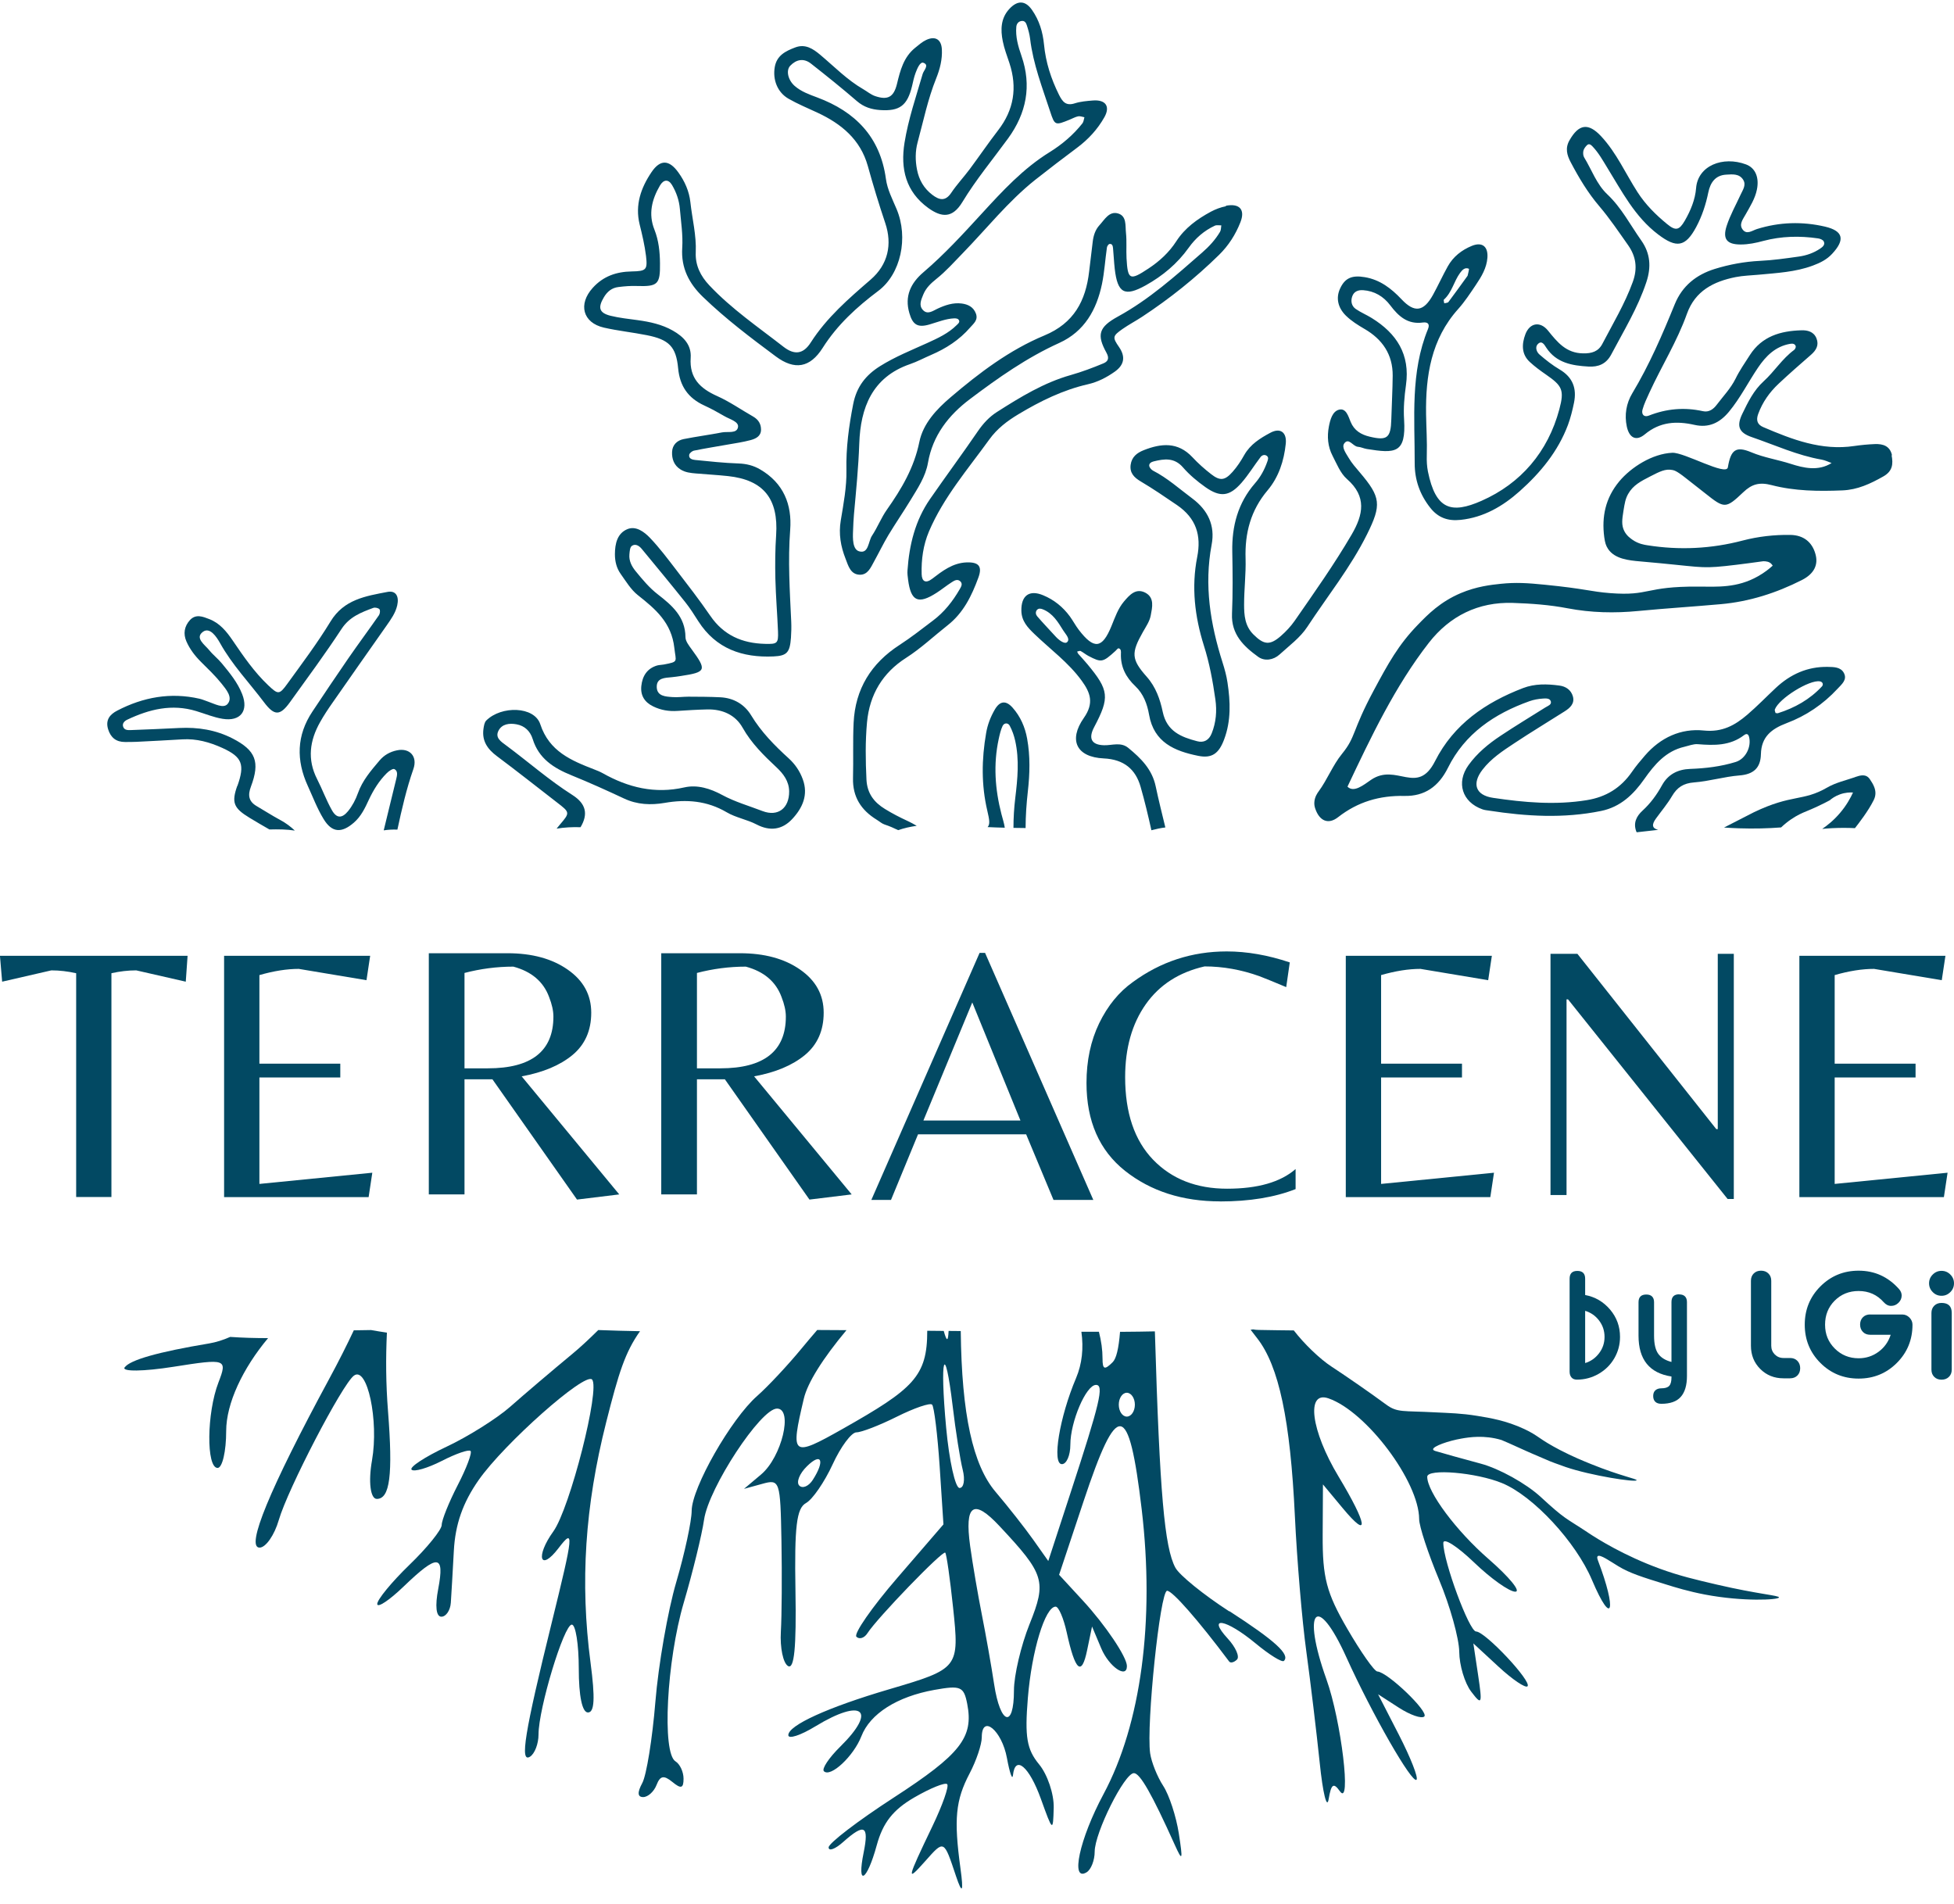 <?xml version="1.0" encoding="UTF-8"?>
<svg id="Calque_2" data-name="Calque 2" xmlns="http://www.w3.org/2000/svg" xmlns:xlink="http://www.w3.org/1999/xlink" viewBox="0 0 355.84 346.7">
  <defs>
    <style>
      .cls-1 {
        fill: none;
      }

      .cls-2 {
        fill: #024963;
      }

      .cls-3 {
        clip-path: url(#clippath-1);
      }

      .cls-4 {
        clip-path: url(#clippath-2);
      }

      .cls-5 {
        clip-path: url(#clippath);
      }
    </style>
    <clipPath id="clippath">
      <rect class="cls-1" x="22.64" y="194.33" width="312.49" height="152.37"/>
    </clipPath>
    <clipPath id="clippath-1">
      <rect class="cls-1" x="18.85" width="326.67" height="297.33"/>
    </clipPath>
    <clipPath id="clippath-2">
      <rect class="cls-1" x="56.46" y="-32.67" width="262" height="306" transform="translate(8.16 252.52) rotate(-69.1)"/>
    </clipPath>
  </defs>
  <g id="Calque_1-2" data-name="Calque 1">
    <g>
      <path class="cls-2" d="M20.29,217.98h-6.42v-40.75c-1.52-.34-3.02-.52-4.52-.52l-8.96,2.06-.4-4.71h34.17l-.33,4.71-9.02-2.06c-1.5,0-3.01.18-4.52.52v40.75Z"/>
      <path class="cls-2" d="M40.81,217.98v-43.92h26.6l-.67,4.44-12.33-2.06c-2.17,0-4.56.38-7.17,1.13v16.13h14.73v2.52h-14.73v19.38l20.56-2.04-.67,4.44h-26.33Z"/>
      <path class="cls-2" d="M84.59,196.55v20.96h-6.5v-43.92h14.33c4.46,0,8.11.99,10.96,2.98,2.86,1.99,4.29,4.6,4.29,7.85s-1.14,5.82-3.42,7.71c-2.28,1.88-5.36,3.17-9.25,3.88l17.77,21.5-7.69.94-15.4-21.9h-5.1ZM84.59,194.55h4.25c7.96,0,11.94-3.14,11.94-9.42,0-1.07-.27-2.26-.79-3.58-1.03-2.79-3.2-4.63-6.5-5.52-3.02,0-5.98.39-8.9,1.15v17.38Z"/>
      <path class="cls-2" d="M126.92,196.55v20.96h-6.5v-43.92h14.33c4.46,0,8.11.99,10.96,2.98,2.86,1.99,4.29,4.6,4.29,7.85s-1.14,5.82-3.42,7.71c-2.28,1.88-5.36,3.17-9.25,3.88l17.77,21.5-7.69.94-15.4-21.9h-5.1ZM126.92,194.55h4.25c7.96,0,11.94-3.14,11.94-9.42,0-1.07-.27-2.26-.79-3.58-1.03-2.79-3.2-4.63-6.5-5.52-3.02,0-5.98.39-8.9,1.15v17.38Z"/>
      <path class="cls-2" d="M158.68,218.51l19.71-44.98h1l19.71,44.98h-7.25l-4.98-11.94h-19.69l-4.92,11.94h-3.58ZM168.16,204.05h17.67l-8.77-21.5-8.9,21.5Z"/>
      <path class="cls-2" d="M222.21,218.78c-6.86,0-12.64-1.85-17.33-5.56-4.68-3.72-7.02-9.05-7.02-16,0-4.07.77-7.69,2.31-10.88,1.55-3.19,3.59-5.69,6.13-7.5,5.08-3.72,10.78-5.58,17.1-5.58,3.68,0,7.51.67,11.48,2l-.65,4.5c-2.08-.88-3.7-1.53-4.85-1.98-3.32-1.19-6.66-1.79-10.02-1.79-4.64,1.06-8.21,3.35-10.71,6.9s-3.75,7.97-3.75,13.27c0,6.5,1.7,11.52,5.1,15.04,3.4,3.52,7.89,5.27,13.46,5.27s9.74-1.19,12.48-3.58v3.65c-3.81,1.5-8.39,2.25-13.73,2.25Z"/>
      <path class="cls-2" d="M245.08,217.98v-43.92h26.6l-.67,4.44-12.33-2.06c-2.17,0-4.56.38-7.17,1.13v16.13h14.73v2.52h-14.73v19.38l20.56-2.04-.67,4.44h-26.33Z"/>
      <path class="cls-2" d="M315.74,218.34h-1.13l-29.06-36.35h-.27v35.63h-2.92v-43.92h4.9l25.29,31.92h.27v-31.92h2.92v44.65Z"/>
      <path class="cls-2" d="M327.68,217.98v-43.92h26.6l-.67,4.44-12.33-2.06c-2.17,0-4.56.38-7.17,1.13v16.13h14.73v2.52h-14.73v19.38l20.56-2.04-.67,4.44h-26.33Z"/>
    </g>
    <g class="cls-5">
      <g>
        <path class="cls-2" d="M223.87,293.45c-4.67-3.02-9.09-6.6-9.82-7.96-1.98-3.64-2.86-13.66-3.72-42.51l-.02-.53c-1.9.04-3.8.07-5.7.08-.21,0-.42,0-.64,0-.25,3.11-.69,4.89-1.35,5.54-1.47,1.46-1.84,1.33-1.84-.66,0-1.59-.23-3.22-.66-4.89-1.06,0-2.13,0-3.19,0,.42,2.99.13,5.84-.97,8.44-3.01,7.09-4.43,15.67-2.58,15.67.85,0,1.54-1.6,1.54-3.54,0-4.19,2.87-10.89,4.67-10.89,1.5,0,.74,3.21-4.65,19.7l-4.04,12.37-2.75-3.89c-1.51-2.13-4.6-6.06-6.86-8.72-4.12-4.86-6.16-14.07-6.33-29.27-.74,0-1.48-.01-2.21-.02-.1,1.94-.32,2.03-.89,0-1,0-2-.02-3-.03,0,8.3-2.48,10.56-15.39,17.86-9.27,5.24-9.57,5-7.09-5.48.68-2.91,3.45-7.32,7.77-12.49-1.78,0-3.56-.02-5.33-.03-1.06,1.23-2.03,2.38-2.82,3.34-2.55,3.1-6.2,6.99-8.1,8.66-4.76,4.17-11.92,16.73-11.94,20.92-.01,1.9-1.27,7.75-2.81,13-1.54,5.25-3.25,15.05-3.8,21.79-.55,6.73-1.62,13.39-2.39,14.8-.92,1.7-.87,2.55.17,2.55.86,0,1.96-.99,2.43-2.2.66-1.7,1.32-1.83,2.89-.55,1.58,1.3,2.03,1.16,2.03-.6,0-1.24-.66-2.66-1.46-3.15-2.5-1.52-1.62-18.31,1.5-28.91,1.63-5.54,3.3-12.35,3.7-15.13.85-5.8,10.31-20.21,13.28-20.21s.87,8.83-2.9,12l-3.11,2.62,3.31-.91c3.21-.89,3.31-.6,3.51,10.38.11,6.21.06,13.65-.11,16.55-.17,2.89.41,5.7,1.3,6.24,1.14.69,1.54-3.35,1.36-13.75-.2-11.66.2-14.97,1.91-15.92,1.19-.65,3.37-3.82,4.85-7.03,1.47-3.21,3.43-5.85,4.34-5.85s4.24-1.29,7.38-2.86c3.15-1.57,6.03-2.56,6.4-2.19s.99,5.43,1.38,11.24l.69,10.57-8.41,9.75c-4.63,5.36-7.97,10.19-7.44,10.71.54.53,1.44.24,2-.63,1.79-2.8,13.75-15.17,14.18-14.68.23.26.87,4.74,1.42,9.96,1.17,11.06,1.08,11.17-11.65,14.92-11.15,3.28-18.35,6.56-18.35,8.35,0,.77,2.22.05,4.94-1.61,8.58-5.22,11.3-2.98,4.51,3.71-2.07,2.04-3.4,4.05-2.97,4.47,1.21,1.19,5.41-2.74,6.82-6.36,1.58-4.11,6.51-7.23,13.29-8.45,4.8-.86,5.37-.62,5.99,2.55,1.19,6.1-1.21,9.16-13.38,17.06-6.52,4.23-11.86,8.31-11.86,9.07s1.21.31,2.68-1.01c3.85-3.42,4.7-2.98,3.7,1.94-1.29,6.33.57,5.3,2.38-1.31,1.13-4.13,2.97-6.47,6.85-8.72,2.92-1.69,5.61-2.78,5.98-2.41.37.36-.84,3.8-2.68,7.64-4.7,9.8-4.81,10.3-1.35,6.41,3.51-3.95,3.4-4,5.65,2.73q1.69,5.04.8-1.44c-1.23-8.99-.9-12.42,1.67-17.31,1.22-2.32,2.21-5.27,2.21-6.57,0-4.28,3.65-1.27,4.58,3.77.5,2.71.99,4.13,1.1,3.13.4-3.76,2.97-1.57,5.09,4.33,2.16,6,2.21,6.04,2.33,1.6.06-2.49-1.13-6.04-2.66-7.9-2.25-2.73-2.63-4.99-2.05-12.07.7-8.62,3.15-16.65,5.06-16.65.55,0,1.45,2.11,2.02,4.7,1.54,7.04,2.72,8.07,3.71,3.25l.9-4.33,1.67,3.97c1.41,3.35,4.68,5.61,4.68,3.23,0-1.64-3.92-7.47-8.01-11.91l-4.34-4.71,4.44-13.34c6.2-18.64,8.25-18.37,10.6,1.41,2.4,20.31-.11,39.11-6.95,51.87-4.39,8.18-6.09,16.07-3.07,14.23.8-.49,1.46-2.18,1.46-3.75,0-3.43,5.42-14.3,7.14-14.3,1.11,0,3.28,3.8,7.42,13,1.44,3.19,1.53,2.96.76-2.02-.48-3.1-1.75-6.99-2.84-8.66-1.09-1.67-2.15-4.34-2.38-5.93-.72-5.21,1.82-29.6,3.09-29.6.97,0,5.64,5.32,11.3,12.88.25.33.89.17,1.42-.35.53-.52-.23-2.26-1.7-3.85-3.85-4.19-.3-3.56,5.08.89,2.52,2.09,4.84,3.53,5.17,3.2,1.17-1.14-1.59-3.67-9.93-9.06ZM148.02,269.49c-.75,1.17-1.86,1.64-2.46,1.05s.02-2.18,1.39-3.52c2.65-2.61,3.33-1.05,1.07,2.47ZM174.74,270.97c-.78,0-1.88-4.94-2.44-10.99-1.19-12.9-.26-15.97,1.19-3.91.54,4.56,1.37,9.77,1.83,11.59.46,1.82.2,3.31-.58,3.31ZM187.49,295.76c-1.56,3.9-2.84,9.34-2.84,12.08,0,7.02-2.49,6.24-3.61-1.13-.51-3.38-1.52-9.06-2.23-12.64s-1.68-9.22-2.14-12.54c-1.04-7.56.61-8.69,5.33-3.64,8.25,8.81,8.63,10.05,5.49,17.88ZM205.2,257.97c-.8,0-1.46-.97-1.46-2.17s.66-2.17,1.46-2.17,1.47.98,1.47,2.17-.66,2.17-1.47,2.17Z"/>
        <path class="cls-2" d="M289.13,279.06c-4.14-2.74-4.02-2.28-8.57-6.47-2.64-2.43-7.54-5.15-10.9-6.05-3.35-.9-7.09-1.94-8.3-2.31-.1-.03-.35-.12-.38-.28-.08-.57,2.8-1.57,5.18-1.98,1.37-.24,4.11-.68,7.26.26.22.07,1.7.73,4.66,2.07,0,0,1.18.53,4.2,1.81,0,0,1.28.51,2.86,1.05,4.58,1.56,12.81,2.84,12.9,2.4.05-.26-2.88-.75-8.29-2.94-1.46-.59-3.35-1.36-5.7-2.58-3.87-2.02-3.81-2.56-6.48-3.81-3.31-1.54-6.21-2.01-8.55-2.39-2.97-.48-4.92-.5-7.63-.64-5.91-.32-6.91.09-8.96-1.42-2.75-2.03-7.21-5.12-9.9-6.88-2.22-1.45-5.04-4.19-6.92-6.62-2.13,0-4.27-.07-6.39-.09-.36,0-.7-.04-1.03-.1-.14.02-.29.06-.44.07.48.62.88,1.15,1.19,1.54,3.96,5.06,6.04,14.89,6.87,32.41.38,7.97,1.31,19.04,2.08,24.61.76,5.57,1.86,14.7,2.44,20.27.57,5.57,1.31,8.56,1.63,6.65.46-2.78.89-3.07,2.04-1.45,2.15,3.03.26-12.82-2.44-20.36-4.58-12.8-1.75-15.92,3.63-4.02,4.69,10.37,11.98,23.08,12.77,22.29.36-.36-1.07-4-3.17-8.1l-3.83-7.46,3.78,2.44c2.08,1.34,4.16,2.06,4.64,1.6.86-.85-6.7-8.1-8.55-8.19-.55-.02-3.02-3.55-5.5-7.82-3.77-6.5-4.5-9.3-4.46-17.02l.05-9.23,3.61,4.34c4.91,5.9,4.52,3.01-.78-5.79-5.02-8.35-5.96-15.65-1.83-14.22,6.91,2.39,16.5,15.16,16.52,22,0,1.3,1.64,6.27,3.63,11.04,2,4.78,3.64,10.68,3.67,13.12.02,2.44.99,5.69,2.17,7.24,1.96,2.58,2.06,2.33,1.27-2.98l-.87-5.79,4.59,4.24c2.52,2.33,4.89,3.93,5.27,3.57.86-.85-7.71-9.98-9.36-9.98-1.25,0-5.97-12.77-5.97-16.13,0-1.01,2.5.58,5.57,3.52,3.06,2.95,6.45,5.36,7.54,5.36s-1.11-2.68-4.88-5.96c-5.87-5.1-11.16-12.2-11.16-14.97,0-1.54,8.95-.78,13.64,1.16,5.67,2.34,13.43,10.7,16.37,17.65,3.69,8.71,4.59,5.64,1.07-3.6-.14-.38-.16-.62-.04-.74.41-.42,2.29.94,3.77,1.83,2.1,1.27,4.32,1.96,8.77,3.34,1.53.48,4.01,1.24,7,1.81,6.94,1.32,13.44.98,13.48.52.03-.36-3.77-.58-11.3-2.33-3.98-.93-6.77-1.58-10.35-2.88-6.61-2.41-11.33-5.39-13.16-6.6Z"/>
        <path class="cls-2" d="M116.56,242.42c-2.54-.04-5.07-.12-7.61-.21-1.68,1.66-3.24,3.11-4.54,4.19-3.9,3.23-9.07,7.63-11.49,9.77-2.43,2.14-7.64,5.42-11.59,7.28-3.96,1.86-6.82,3.74-6.38,4.19.45.44,2.91-.28,5.49-1.59,2.57-1.32,4.93-2.14,5.25-1.82.32.31-.73,3.12-2.34,6.23-1.6,3.11-2.91,6.37-2.91,7.24s-2.64,4.14-5.87,7.26-5.87,6.34-5.87,7.13,2.18-.64,4.84-3.21c6.19-5.95,7.46-5.85,6.27.44-.61,3.18-.39,5.09.57,5.09.84,0,1.62-1.14,1.72-2.54.1-1.4.34-5.66.55-9.48.26-4.81,1.63-8.74,4.52-12.87,4.64-6.63,19.3-19.64,20.64-18.31,1.56,1.55-4.02,23.47-7.04,27.67-3.31,4.6-2.43,7.46.94,3.05,2.88-3.77,2.78-2.73-1.25,13.63-4.94,20.04-5.82,25.5-3.95,24.35.86-.53,1.56-2.35,1.56-4.05,0-4.74,4.63-20.01,6.06-20.01.7,0,1.27,3.6,1.27,8,0,5.01.62,8,1.67,8,1.2,0,1.33-2.57.47-9.09-1.92-14.6-1.02-28.44,2.86-43.79,2.27-8.98,3.43-12.7,6.16-16.56Z"/>
        <path class="cls-2" d="M70.45,242.68c-.96-.14-1.92-.3-2.88-.47-1.05.02-2.09.04-3.14.05-1.24,2.64-2.72,5.59-4.49,8.86-10.85,20.06-15.24,30.71-12.67,30.71,1.12,0,2.7-2.26,3.5-5.02,1.63-5.63,11.52-24.66,13.67-26.29,2.44-1.85,4.58,8.19,3.3,15.45-.68,3.85-.29,6.99.88,6.99,2.39,0,2.95-4.36,2.04-15.98-.39-4.95-.42-9.7-.2-14.31Z"/>
        <path class="cls-2" d="M22.7,249.02c.94-1.36,6.09-2.82,15.38-4.37,1.24-.21,2.53-.61,3.84-1.19,2.3.16,4.6.22,6.9.22-4.62,5.52-7.63,11.9-7.63,16.92,0,3.7-.7,6.72-1.56,6.72-2.09,0-1.99-10.01.15-15.56,1.66-4.31,1.44-4.38-8.19-2.86-5.45.86-9.45.91-8.9.11Z"/>
      </g>
    </g>
    <g>
      <g>
        <path class="cls-2" d="M325.99,251h-1.21c-1.68,0-3.09-.57-4.22-1.7-1.13-1.13-1.7-2.54-1.7-4.23v-11.83c0-.55.17-.99.51-1.33.34-.34.78-.51,1.33-.51s1,.17,1.34.51c.35.34.52.78.52,1.33v11.83c0,.62.22,1.15.64,1.58.43.43.96.65,1.58.65h1.21c.55,0,.99.17,1.33.52.34.35.51.8.51,1.34s-.17.99-.51,1.33-.78.51-1.33.51h0Z"/>
        <path class="cls-2" d="M340.57,239.38h5.87c.49,0,.92.19,1.29.56.37.38.55.81.55,1.3,0,2.74-.95,5.06-2.85,6.96-1.9,1.9-4.22,2.85-6.96,2.85s-5.06-.95-6.96-2.85c-1.9-1.9-2.85-4.23-2.85-6.97s.95-5.07,2.85-6.97c1.9-1.9,4.22-2.86,6.96-2.86,2.91,0,5.34,1.1,7.32,3.3.35.38.52.79.52,1.21,0,.51-.19.96-.58,1.34s-.83.56-1.34.56-.94-.22-1.34-.66c-1.21-1.37-2.73-2.05-4.58-2.05-1.74,0-3.19.59-4.36,1.76-1.17,1.17-1.75,2.63-1.75,4.37s.59,3.17,1.77,4.35,2.63,1.77,4.34,1.77c1.35,0,2.56-.39,3.63-1.18s1.8-1.82,2.21-3.1h-3.73c-.55,0-.99-.17-1.33-.52-.34-.35-.51-.8-.51-1.34s.17-.99.51-1.33c.34-.34.78-.51,1.33-.51h0Z"/>
        <path class="cls-2" d="M355.17,232.1c.45.45.67.98.67,1.6s-.22,1.16-.67,1.6c-.45.45-.98.67-1.6.67s-1.16-.22-1.6-.67c-.45-.45-.67-.98-.67-1.6s.22-1.16.67-1.6c.45-.45.98-.67,1.6-.67s1.16.22,1.6.67ZM355.43,239.11c0-1.23-.62-1.84-1.86-1.84-.55,0-.99.17-1.33.51-.34.34-.51.78-.51,1.33v10.3c0,.55.17.99.51,1.33.34.34.78.51,1.33.51s1-.17,1.34-.51c.35-.34.52-.78.52-1.33v-10.3h0Z"/>
      </g>
      <path class="cls-2" d="M288.67,235.83c1.82.34,3.33,1.23,4.54,2.65,1.21,1.43,1.81,3.09,1.81,4.97,0,1.42-.35,2.72-1.05,3.92-.7,1.2-1.66,2.14-2.87,2.83s-2.52,1.04-3.94,1.04c-.42,0-.75-.13-.98-.4-.23-.27-.34-.62-.34-1.06v-16.92c0-.95.47-1.42,1.41-1.42s1.42.47,1.42,1.42v2.97h0ZM288.67,248.22c1.03-.31,1.87-.91,2.54-1.79s.99-1.87.99-2.98-.33-2.1-.99-2.97-1.51-1.46-2.54-1.77v9.51h0Z"/>
      <path class="cls-2" d="M305.8,235.72c.46,0,.81.12,1.05.36s.36.59.36,1.05v13.44c0,1.68-.37,2.95-1.12,3.8-.74.85-1.93,1.27-3.54,1.27-.48,0-.85-.12-1.1-.36s-.39-.59-.39-1.05.13-.8.39-1.04c.26-.24.63-.37,1.1-.37.68,0,1.16-.15,1.43-.45.28-.3.41-.82.41-1.56v-.14c-4-.61-6-3.08-6-7.43v-6.09c0-.94.47-1.41,1.42-1.41.46,0,.81.12,1.05.36s.36.59.36,1.05v6.09c0,1.48.25,2.57.75,3.28s1.31,1.21,2.42,1.5v-10.91c0-.94.47-1.41,1.41-1.41h0Z"/>
    </g>
    <g class="cls-3">
      <g class="cls-4">
        <g>
          <path class="cls-2" d="M179.87,150.62c1.04.05,2.08.09,3.11.11-.12-.83-.41-1.68-.61-2.48-1.17-4.53-1.49-9.07-.5-13.66.18-.81.36-1.65.71-2.39.3-.61,1.01-.6,1.3-.04.45.84.78,1.78.99,2.72.78,3.47.44,6.96.02,10.43-.22,1.82-.33,3.63-.33,5.45.74.01,1.48.02,2.21.03,0-2.23.16-4.45.41-6.68.36-3.2.45-6.41-.13-9.6-.38-2.11-1.22-4.02-2.63-5.62-1.23-1.4-2.34-1.26-3.26.33-.77,1.33-1.32,2.74-1.58,4.29-.82,4.74-.89,9.42.22,14.14.39,1.67.52,2.45.05,2.97Z"/>
          <path class="cls-2" d="M344.56,82.95c-.36-1.74-1.64-2.14-3.14-2.08-1.26.05-2.51.17-3.75.35-5.95.89-11.29-1.18-16.57-3.44-1.07-.46-1.34-1.24-.92-2.39.79-2.16,2.07-3.96,3.72-5.51,1.93-1.81,3.93-3.56,5.93-5.3.92-.81,1.45-1.74.97-2.95-.48-1.23-1.62-1.52-2.76-1.48-3.78.11-7.18,1.08-9.38,4.52-.9,1.41-1.87,2.79-2.6,4.29-.89,1.79-2.25,3.19-3.42,4.74-.58.78-1.41,1.43-2.52,1.18-3.38-.75-6.65-.46-9.86.81-.91.35-1.36-.27-1.15-1.08.29-1.06.79-2.07,1.25-3.09,2.21-4.82,5.05-9.34,6.84-14.36,1.5-4.2,4.86-5.9,8.88-6.7,1.36-.27,2.78-.3,4.16-.43,3.33-.32,6.68-.47,9.88-1.66,1.34-.5,2.54-1.08,3.53-2.15,2.38-2.56,2.05-4.16-1.3-4.95-4.14-.96-8.3-.84-12.39.44-.89.28-1.88,1.11-2.64.05-.66-.93.09-1.84.56-2.69.82-1.46,1.74-2.89,2.07-4.56.44-2.18-.27-3.93-1.99-4.57-4.23-1.57-8.78.23-9.09,4.34-.16,2.05-.99,4.07-2.05,5.9-1.02,1.77-1.68,1.9-3.23.62-2.05-1.68-3.91-3.52-5.38-5.8-2.19-3.4-3.82-7.16-6.62-10.17-2.33-2.51-4.08-2.27-5.78.73-.82,1.43-.44,2.71.22,3.97,1.49,2.83,3.12,5.57,5.23,8.04,1.89,2.22,3.53,4.67,5.22,7.06,1.46,2.07,1.77,4.23.86,6.72-1.44,3.97-3.6,7.56-5.54,11.27-.72,1.39-1.92,1.76-3.49,1.73-3.09-.03-4.7-2.03-6.4-4.14-1.42-1.76-3.34-1.44-4.13.67-.66,1.77-.74,3.61.81,5.04.92.85,1.93,1.59,2.96,2.3,2.94,2.04,3.36,2.8,2.42,6.31-2.08,7.77-7.02,13.52-14.17,16.67-5.48,2.42-8.35,1.63-9.76-5.32-.19-.95-.24-1.95-.21-2.92.08-2.52-.09-5.03-.13-7.53-.1-6.97.92-13.67,5.85-19.16,1.2-1.34,2.21-2.89,3.22-4.39,1.02-1.51,1.96-3.07,2.1-4.95.15-2.05-.96-2.92-2.83-2.16-1.85.76-3.4,1.96-4.39,3.74-.95,1.71-1.76,3.49-2.7,5.2-1.7,3.06-3.36,3.3-5.73.78-1.87-1.98-3.93-3.56-6.69-4.02-2.36-.4-3.62.18-4.49,2.08-.79,1.7-.41,3.48,1.06,4.93,1,.98,2.18,1.71,3.39,2.42,3.25,1.88,5.16,4.65,5.13,8.51-.02,2.65-.18,5.3-.25,7.95-.09,3.38-.75,3.92-3.93,3.16-1.56-.37-2.82-1.1-3.48-2.7-.41-.99-.82-2.54-2.1-2.22-1.21.3-1.62,1.82-1.86,3.07-.35,1.83-.2,3.65.66,5.31.77,1.48,1.43,3.2,2.63,4.25,3.65,3.2,2.97,6.49.86,10.11-3.17,5.43-6.8,10.55-10.37,15.7-.71,1.02-1.59,1.96-2.53,2.78-2.01,1.76-3.11,1.6-5.01-.3-1.54-1.54-1.68-3.49-1.68-5.43,0-2.79.35-5.58.27-8.36-.15-4.66.93-8.79,4.01-12.44,2.02-2.39,2.99-5.38,3.31-8.49.21-2.09-1.01-2.97-2.83-1.98-1.83.98-3.62,2.09-4.72,4.02-.61,1.09-1.31,2.16-2.14,3.09-1.41,1.59-2.28,1.68-3.91.41-1.21-.94-2.37-1.97-3.41-3.09-2.65-2.82-5.67-2.53-8.86-1.27-1.23.49-2.18,1.22-2.38,2.66-.2,1.5.66,2.33,1.8,3.01,2.28,1.35,4.46,2.84,6.66,4.34,3.48,2.39,4.44,5.51,3.66,9.45-1.08,5.48-.44,10.85,1.22,16.13,1.02,3.2,1.62,6.49,2.09,9.8.3,2.1.13,4.18-.67,6.18-.49,1.24-1.43,1.76-2.65,1.43-2.91-.76-5.51-1.79-6.26-5.32-.48-2.29-1.26-4.55-2.92-6.42-2.83-3.19-2.85-4.34-.69-8.16.55-.97,1.23-1.95,1.42-3.01.27-1.45.73-3.24-.99-4.14-1.74-.9-2.9.45-3.89,1.61-1.09,1.29-1.63,2.9-2.27,4.46-1.69,4.15-3.18,4.31-5.95.7-.59-.77-1.05-1.65-1.62-2.44-1.27-1.73-2.89-3.04-4.87-3.86-2.53-1.06-4.03.06-3.97,2.84.04,1.86,1.13,3.02,2.38,4.22,2.91,2.8,6.22,5.2,8.62,8.52,1.57,2.17,2.27,4.05.38,6.75-2.86,4.08-1.32,7.15,3.61,7.38,3.72.17,5.82,2.01,6.72,5.16.75,2.61,1.38,5.26,1.97,7.92.85-.22,1.7-.41,2.54-.51-.6-2.49-1.23-4.98-1.76-7.49-.65-3.1-2.69-5.11-4.98-6.99-1.38-1.13-2.93-.45-4.43-.49-2.29-.06-2.88-1.24-1.8-3.29,2.87-5.43,2.73-6.72-1.26-11.51-.54-.65-1.11-1.25-1.66-1.88-.08-.1-.11-.26-.17-.38.21-.04.48-.18.63-.1.49.26.92.63,1.41.89,2.39,1.25,2.62,1.2,4.93-.9.19-.18.45-.53.59-.48.46.12.43.59.41.97-.08,2.4.9,4.3,2.62,5.92,1.48,1.4,2.17,3.26,2.51,5.21.88,5.05,4.67,6.62,8.95,7.48,2.51.51,3.77-.44,4.72-3,1.27-3.38,1.14-6.86.61-10.34-.18-1.24-.52-2.46-.9-3.66-2.23-7.01-3.38-14.09-1.99-21.45.67-3.51-.69-6.3-3.51-8.41-2.34-1.74-4.52-3.72-7.15-5.07-.31-.16-.65-.55-.7-.87-.07-.46.39-.72.8-.82,1.95-.48,3.77-.73,5.35,1.1,1.18,1.36,2.61,2.55,4.08,3.59,2.71,1.9,4.38,1.7,6.56-.78,1.28-1.46,2.3-3.15,3.48-4.7.24-.32.7-.52,1.11-.24.41.28.25.7.12,1.07-.51,1.47-1.24,2.81-2.27,3.98-3.09,3.57-4.2,7.78-4.11,12.42.07,3.77.11,7.54-.05,11.31-.16,3.76,2.15,5.95,4.77,7.84,1.15.83,2.76.61,3.9-.43,1.75-1.6,3.76-3.07,5.03-5.01,3.67-5.59,7.89-10.84,10.89-16.87,2.67-5.38,2.52-6.77-1.32-11.28-.72-.85-1.47-1.69-2.03-2.65-.47-.81-1.34-1.93-.78-2.65.82-1.06,1.56.57,2.46.64.55.04,1.07.31,1.62.4,5.14.82,7.19.87,6.8-5.36-.14-2.08.05-4.2.34-6.27.79-5.58-1.69-9.41-6.24-12.22-.95-.59-2-1.02-2.91-1.65-.74-.52-.94-1.38-.65-2.25.31-.94,1.08-1.22,1.98-1.17,2.08.14,3.74,1.14,4.96,2.76,1.51,2.01,3.19,3.51,5.93,3.13.89-.12,1.32.27.94,1.19-3.24,7.9-2.4,16.19-2.42,24.4-.01,3.05.93,5.73,2.83,8.14,1.46,1.86,3.26,2.45,5.52,2.21,4.23-.44,7.73-2.51,10.77-5.22,3.77-3.36,6.98-7.24,8.79-12.07.48-1.3.82-2.67,1.1-4.03.53-2.59-.2-4.64-2.6-6.06-1.31-.77-2.53-1.73-3.68-2.73-.53-.45-.85-1.34-.32-1.89.73-.76,1.2.09,1.54.62,1.83,2.81,4.73,3.29,7.7,3.46,1.74.1,3.21-.42,4.15-2.21,2.28-4.32,4.84-8.48,6.39-13.17.91-2.73.73-5.23-.92-7.57-2.01-2.84-3.61-5.98-6.19-8.41-1.97-1.86-2.83-4.46-4.21-6.71-.2-.32-.23-.83-.15-1.21.08-.37.36-.74.64-1.02.42-.42.8-.02,1.06.25,1.06,1.12,1.81,2.46,2.61,3.77,2.71,4.38,5.05,9.01,9.33,12.24,3.29,2.49,4.93,2.31,6.9-1.36,1.06-1.98,1.76-4.1,2.21-6.31.37-1.8,1.29-3.14,3.28-3.24,1.08-.06,2.33-.21,3.05.9.63.97-.04,1.86-.44,2.73-.87,1.9-1.91,3.74-2.55,5.71-.78,2.42.07,3.38,2.56,3.38,1.41,0,2.76-.28,4.12-.65,3.28-.87,6.62-.95,9.97-.46.36.05.86.24,1.02.53.32.6-.17,1.02-.64,1.33-1.18.8-2.52,1.26-3.9,1.45-2.34.33-4.7.67-7.06.78-2.82.14-5.57.65-8.23,1.47-3.34,1.04-5.92,3.06-7.29,6.43-2.26,5.55-4.63,11.05-7.73,16.21-1.1,1.83-1.46,3.93-1,6.08.45,2.05,1.69,2.71,3.27,1.41,2.77-2.31,5.78-2.47,9.06-1.73,2.61.59,4.6-.38,6.26-2.38,2.06-2.48,3.5-5.38,5.3-8.04,1.45-2.14,3.19-3.88,5.86-4.34.41-.07.87-.04,1.01.44.05.19-.12.55-.3.68-2.17,1.59-3.58,3.92-5.54,5.7-1.82,1.65-2.86,3.8-3.89,5.93-1.07,2.21-.66,3.42,1.73,4.24,4.21,1.44,8.29,3.33,12.73,4.1.61.11,1.2.4,1.8.62-2.43,1.53-5.1.9-7.43.15-2.38-.77-4.86-1.13-7.19-2.11-2.8-1.17-3.73-.48-4.27,2.74-.27,1.65-7.92-2.74-10.11-2.65-3.66.16-7.53,2.65-9.66,5.2-2.53,3.04-3.23,6.45-2.74,10.17.14,1.02.3,1.55.7,2.15,1.22,1.82,3.75,2.08,5.83,2.26,10.98.96,10.74,1.34,15.49.85,2.37-.24,6.87-.87,6.87-.87h0s.77-.07,1.28.26c.19.12.36.3.51.53-.58.53-1.48,1.27-2.7,1.95-3.81,2.15-7.38,1.89-10.89,1.87-9.78-.06-8.71,1.75-16,1.19-3.71-.29-4.38-.78-11.91-1.53-3.18-.32-5.3-.45-8-.17-1.83.19-4.43.48-7.32,1.7-3.7,1.57-5.95,3.84-7.83,5.79-3.54,3.65-5.39,7.05-8,11.91-4.05,7.55-3.2,8.39-5.79,11.57-1.7,2.09-2.67,4.69-4.27,6.86-.17.23-.74,1-.77,2.04-.01.35.04.72.18,1.1.75,2.19,2.34,2.95,4.15,1.53,3.6-2.81,7.56-3.96,12.08-3.87,3.68.08,6.22-1.7,7.92-5.11,3.08-6.23,8.46-9.86,14.85-12.14.77-.28,1.61-.42,2.44-.48.51-.03,1.28-.1,1.45.52.17.61-.56.82-1,1.1-2.72,1.71-5.47,3.37-8.14,5.15-2.22,1.47-4.28,3.17-5.85,5.35-2.29,3.18-1.16,6.74,2.53,8.05.39.14.82.18,1.23.24,6.79,1.05,13.57,1.45,20.37.06,3.54-.72,5.91-3,7.88-5.81,1.88-2.67,3.93-5.1,7.31-5.88.81-.19,1.65-.54,2.45-.47,2.97.24,5.86.3,8.4-1.64.23-.18.71-.44.91.27.49,1.83-.61,4.05-2.43,4.61-2.69.83-5.46,1.16-8.26,1.26-2.29.08-4.06.99-5.16,2.99-.95,1.73-2.09,3.28-3.55,4.62-1.1,1.01-1.7,2.23-1.14,3.75.02.07.06.12.09.18,1.3-.15,2.61-.3,3.91-.44-1.12-.28-1.22-.94-.4-2.07.98-1.35,2.08-2.65,2.92-4.08.94-1.6,2.1-2.34,4.01-2.49,2.77-.21,5.49-1.05,8.27-1.27,2.58-.2,3.85-1.38,3.91-3.87.07-3.15,1.9-4.6,4.67-5.65,3.55-1.33,6.68-3.45,9.28-6.26.77-.83,1.8-1.64,1.17-2.86-.57-1.12-1.85-1.11-2.97-1.13-3.69-.06-6.79,1.35-9.44,3.83-1.73,1.62-3.39,3.34-5.19,4.88-2.24,1.92-4.55,3.22-7.9,2.88-4.19-.44-7.93,1.29-10.76,4.58-.82.95-1.63,1.91-2.34,2.94-2.01,2.91-4.7,4.59-8.23,5.16-5.73.93-11.42.42-17.06-.42-3.21-.47-3.9-2.58-1.93-5.13,1.55-2.02,3.68-3.42,5.77-4.8,3.02-2.01,6.14-3.88,9.2-5.83.98-.62,1.85-1.42,1.49-2.71-.33-1.18-1.29-1.83-2.47-1.98-2.23-.3-4.46-.36-6.61.46-6.84,2.63-12.62,6.58-16.02,13.3-3.23,6.39-7.02.25-11.66,3.41-1.35.93-3.14,2.41-4.29,1.24,4.26-9.01,8.67-18.31,14.82-26.2,3.81-4.88,8.99-7.46,15.28-7.26,3.34.11,6.71.35,9.98.98,4.3.82,8.56.91,12.89.49,5-.48,10.01-.79,15.01-1.24,5.21-.46,10.12-2.04,14.76-4.39,2.29-1.16,3.02-2.83,2.48-4.74-.6-2.17-2.17-3.44-4.54-3.48-2.94-.05-5.86.28-8.7,1.02-5.74,1.51-11.53,1.79-17.38.86-.52-.08-1.61-.24-2.69-.99-.37-.26-1.04-.72-1.48-1.55-.58-1.1-.42-2.19-.17-3.74.23-1.41.35-2.17.85-3.06.9-1.59,2.27-2.3,4.09-3.23,1.66-.85,2.7-1.39,3.98-1.13.28.06.71.11,2.35,1.41,1.2.95,2.42,1.89,3.62,2.84,3.49,2.77,3.71,2.85,6.91-.19,1.58-1.51,2.96-1.89,5.18-1.31,4.19,1.09,8.55,1.14,12.89.96,2.76-.11,5.09-1.21,7.43-2.53,1.7-.95,1.85-2.26,1.52-3.9ZM262.95,54.56c1.47-1.33,1.82-3.33,2.94-4.86.4-.54.88-1.07,1.6-.76.1.04-.17.97-.23,1.28-1.26,1.73-2.35,3.27-3.49,4.78-.13.17-.5.16-.76.23-.03-.23-.16-.58-.06-.67ZM194.33,116.94c-.45.42-1.49-.36-2.08-1.01-1.11-1.23-2.28-2.43-3.36-3.69-.24-.28-.39-.74-.06-1.16.32-.35.71-.26,1.1-.11,1.8.73,2.73,2.29,3.69,3.83.42.69,1.34,1.55.71,2.14ZM323.22,129.18c.78-2.01,6.31-5.43,8.19-5.1.59.1.65.63.39.91-2.21,2.38-4.95,3.92-8.03,4.89-.12.04-.27-.03-.43-.04-.05-.21-.19-.47-.12-.65Z"/>
          <path class="cls-2" d="M223.24,37.56c-.94.18-1.88.54-2.73.99-2.48,1.34-4.73,2.96-6.3,5.39-1.3,2.02-3.05,3.63-5.05,4.95-3.42,2.27-3.79,2.09-4.01-1.87-.08-1.53.06-3.08-.1-4.6-.15-1.32.18-3.13-1.52-3.57-1.56-.4-2.38,1.15-3.3,2.15-.78.85-1.11,1.92-1.24,3.05-.21,1.8-.44,3.59-.65,5.4-.62,5.34-2.76,9.4-8.15,11.64-6.35,2.64-11.86,6.81-17.08,11.26-2.55,2.17-5.01,4.78-5.69,8.13-.95,4.69-3.25,8.56-5.92,12.35-1.04,1.48-1.7,3.21-2.7,4.72-.7,1.06-.6,3.35-2.34,2.85-1.21-.34-1.18-2.35-1.11-3.78.04-.97.07-1.95.16-2.93.39-4.3.82-8.59.97-12.93.22-6.46,2.32-12.07,9.24-14.45,1.31-.45,2.55-1.12,3.83-1.67,2.72-1.17,5.17-2.74,7.13-5.01.63-.72,1.48-1.35,1.04-2.53-.45-1.21-1.45-1.68-2.59-1.83-1.57-.2-3.03.3-4.44.96-.86.41-1.8,1.14-2.65.19-.76-.85-.28-1.85.09-2.77.49-1.21,1.38-2.05,2.38-2.85,1.75-1.39,3.23-3.07,4.79-4.67,4.38-4.5,8.29-9.46,13.23-13.39,2.51-1.98,5.06-3.93,7.62-5.84,2.05-1.53,3.74-3.37,4.98-5.58,1.09-1.96.2-3.2-2.1-3.02-1.11.09-2.26.18-3.31.52-1.6.51-2.23-.28-2.87-1.56-1.45-2.91-2.42-5.93-2.73-9.16-.22-2.27-.86-4.39-2.17-6.27-1.22-1.76-2.64-1.81-4.12-.23-1.6,1.71-1.64,3.8-1.22,5.9.27,1.36.78,2.68,1.22,4.01,1.45,4.44.82,8.49-2.07,12.22-1.79,2.32-3.43,4.74-5.18,7.09-1.08,1.45-2.34,2.78-3.35,4.29-1.08,1.61-2.19,1.33-3.46.36-1.52-1.16-2.41-2.71-2.77-4.55-.33-1.66-.34-3.35.1-4.99,1.06-3.9,1.86-7.87,3.38-11.64.68-1.69,1.14-3.46,1.04-5.31-.1-1.8-1.19-2.47-2.84-1.71-.74.34-1.38.92-2.03,1.44-2.1,1.7-2.71,4.11-3.31,6.59-.59,2.41-1.7,2.97-3.97,2.2-.77-.26-1.44-.83-2.16-1.25-2.93-1.69-5.27-4.11-7.83-6.26-1.29-1.08-2.71-2.06-4.57-1.35-1.74.66-3.35,1.44-3.72,3.56-.4,2.3.47,4.6,2.49,5.77,1.69.97,3.51,1.72,5.29,2.55,4.34,2.02,7.81,4.88,9.16,9.69.97,3.5,2.02,6.96,3.18,10.41,1.31,3.88.51,7.56-2.66,10.3-4.01,3.47-7.99,6.9-10.9,11.44-1.36,2.14-2.97,2.34-4.96.8-4.61-3.59-9.47-6.9-13.51-11.19-1.61-1.7-2.58-3.65-2.48-6.02.14-3.1-.65-6.1-.98-9.15-.22-1.98-1.02-3.78-2.18-5.39-1.66-2.32-3.29-2.44-4.89-.07-1.92,2.84-3.04,5.96-2.17,9.52.47,1.89.92,3.8,1.16,5.73.3,2.54.06,2.79-2.6,2.84-2.79.05-5.17.86-7.09,2.98-2.7,2.97-1.84,6.36,2.02,7.25,2.58.59,5.23.86,7.83,1.38,4,.79,5.32,2.07,5.69,6,.3,3.27,1.82,5.45,4.76,6.8,1.27.58,2.49,1.26,3.7,1.96.93.55,2.59.96,2.45,1.95-.18,1.27-1.86.79-2.9.99-2.33.45-4.69.76-7.01,1.22-1.19.24-2.04,1.06-2.1,2.31-.06,1.29.34,2.48,1.55,3.23.86.54,1.84.64,2.81.72,1.95.17,3.9.27,5.84.48,6.46.7,9.19,4.13,8.75,10.74-.18,2.64-.2,5.3-.14,7.94.08,3.21.35,6.41.48,9.61.08,2.19-.14,2.32-2.36,2.26-4.16-.1-7.54-1.56-9.97-5.11-1.96-2.86-4.1-5.62-6.22-8.38-1.53-1.99-3.04-4.01-4.77-5.82-1.04-1.08-2.53-2.21-4.08-1.59-1.88.76-2.29,2.66-2.3,4.58,0,1.3.3,2.53,1.04,3.57.97,1.36,1.87,2.88,3.15,3.89,3.22,2.54,6.12,5,6.63,9.59.28,2.56.85,2.5-1.9,3.03-.41.08-.84.07-1.24.18-1.84.55-2.68,1.94-2.87,3.73-.18,1.71.58,2.95,2.14,3.71,1.42.7,2.9.94,4.47.83,1.81-.12,3.62-.23,5.44-.27,2.71-.05,5.07.98,6.39,3.32,1.61,2.86,3.86,5.06,6.21,7.26,1.21,1.14,2.24,2.48,2.27,4.33.03,3.07-2.02,4.68-4.85,3.6-2.47-.95-5.02-1.67-7.38-2.95-2.11-1.14-4.48-1.9-6.86-1.36-5.36,1.22-10.22.03-14.87-2.59-.48-.27-1.01-.48-1.53-.68-4.2-1.63-8.2-3.28-9.83-8.23-1.08-3.3-7.1-3.41-9.84-.68-.34.34-.43,1-.51,1.53-.3,2.19.74,3.68,2.44,4.95,3.69,2.76,7.3,5.61,10.94,8.43,2.39,1.84,2.41,1.86.52,4.07-.2.23-.39.47-.58.71,1.42-.23,2.88-.31,4.36-.26,1.41-2.36,1.04-4.27-1.5-5.88-4.26-2.71-8.02-6.03-12.05-9.02-.93-.69-2.04-1.38-1.4-2.66.63-1.25,1.99-1.42,3.29-1.18,1.51.27,2.51,1.27,2.95,2.69,1.11,3.57,3.84,5.29,7.07,6.6,3.23,1.31,6.42,2.75,9.58,4.23,2.39,1.12,4.87,1.22,7.38.79,3.97-.69,7.71-.4,11.3,1.71,1.66.98,3.69,1.31,5.42,2.21,2.47,1.29,4.67.97,6.48-.95,1.89-2.01,3.01-4.42,1.95-7.28-.53-1.46-1.39-2.73-2.55-3.79-2.59-2.35-5.02-4.82-6.86-7.86-1.21-1.99-3.17-3.14-5.56-3.27-1.95-.1-3.9-.1-5.85-.11-.97,0-1.96.15-2.93.07-1.23-.09-2.78-.15-2.84-1.79-.06-1.74,1.49-1.7,2.74-1.83.56-.06,1.11-.13,1.66-.22,4.62-.7,4.75-1.05,1.94-4.88-.48-.66-1.11-1.46-1.11-2.19-.03-3.7-2.45-5.79-5.02-7.78-1.57-1.21-2.81-2.72-4.05-4.23-.71-.87-1.25-1.88-1.14-3.07.05-.54.09-1.28.43-1.53.65-.48,1.35-.03,1.81.53,2.67,3.23,5.34,6.46,7.95,9.73.87,1.09,1.61,2.28,2.36,3.45,3.22,5.03,8.03,6.66,13.69,6.41,2.47-.11,2.98-.74,3.18-3.4.07-.97.09-1.95.05-2.93-.26-5.58-.62-11.14-.19-16.73.35-4.6-1.21-8.5-5.44-10.98-1.24-.73-2.52-1.05-3.97-1.1-2.65-.09-5.29-.38-7.92-.64-.5-.05-1.18-.24-1.06-.94.05-.3.53-.69.88-.76,2.05-.42,4.12-.74,6.18-1.11,1.38-.24,2.76-.44,4.1-.8.94-.25,1.91-.69,1.92-1.9.01-1.05-.49-1.85-1.43-2.39-2.18-1.24-4.27-2.71-6.55-3.73-3.11-1.39-5.08-3.26-4.83-6.97.16-2.34-1.29-3.85-3.26-4.96-1.99-1.13-4.16-1.59-6.39-1.9-1.66-.23-3.34-.4-4.96-.8-2.08-.53-2.32-1.49-1.19-3.38.62-1.04,1.46-1.71,2.64-1.85,1.1-.14,2.22-.23,3.33-.19,3.82.12,4.29-.27,4.24-4.12-.02-2.1-.23-4.17-1.02-6.16-1.13-2.84-.46-5.49,1.01-8.01.67-1.14,1.55-1.19,2.2-.1.79,1.33,1.3,2.8,1.43,4.34.2,2.36.58,4.75.43,7.1-.24,3.69,1.26,6.52,3.77,8.94,4.12,3.98,8.7,7.44,13.29,10.85,3.41,2.53,6.21,2.07,8.51-1.56,2.68-4.23,6.22-7.45,10.15-10.4,4.08-3.07,5.51-9.67,3.32-14.88-.76-1.81-1.69-3.57-1.95-5.52-1.04-7.62-5.57-12.23-12.52-14.82-1.45-.54-2.91-1.06-4.08-2.08-1.24-1.08-1.63-2.84-.82-3.69,1.1-1.15,2.45-1.42,3.76-.4,2.84,2.23,5.67,4.5,8.4,6.86,1.26,1.08,2.63,1.5,4.2,1.61,3.56.24,4.96-.8,5.82-4.36.19-.81.36-1.65.65-2.42.29-.77.81-2.04,1.41-1.83,1.14.4.07,1.37-.12,2.02-1.21,4.16-2.62,8.26-3.31,12.54-.76,4.73.21,8.91,4.33,11.89,2.41,1.73,4.39,1.92,6.21-1.09,2.45-4.05,5.51-7.73,8.31-11.57,3.35-4.6,4.34-9.59,2.45-15.04-.6-1.72-1.11-3.47-.94-5.32.06-.56.42-1.03,1.08-1.05.52-.01.72.44.84.81.26.79.49,1.61.59,2.43.55,4.61,2.23,8.91,3.66,13.28.83,2.55.93,2.52,3.54,1.46.52-.21,1.02-.5,1.55-.61.35-.07.76.1,1.14.17-.11.38-.14.83-.36,1.11-1.66,2.1-3.71,3.84-5.95,5.23-4.84,2.99-8.63,7.11-12.39,11.21-3.4,3.71-6.79,7.41-10.62,10.68-2.31,1.97-3.46,4.36-2.56,7.43.62,2.16,1.53,2.71,3.72,2.06,1.47-.43,2.9-1.03,4.46-1.1.26,0,.6.03.75.2.4.44-.04.76-.31,1.03-1.52,1.51-3.42,2.38-5.33,3.25-2.93,1.33-5.91,2.52-8.65,4.24-2.6,1.64-4.25,3.74-4.87,6.91-.78,4-1.32,7.94-1.23,12.04.06,3.04-.53,6.11-1.03,9.14-.41,2.45-.01,4.73.87,6.96.5,1.29.9,2.88,2.6,2.92,1.45.03,2-1.33,2.6-2.42.88-1.59,1.67-3.23,2.6-4.79,1.3-2.15,2.72-4.22,4.03-6.37,1.3-2.15,2.74-4.27,3.18-6.8.86-4.99,3.77-8.69,7.64-11.6,5.12-3.86,10.38-7.57,16.29-10.24,4.57-2.08,6.78-6.03,7.76-10.73.45-2.18.58-4.43.9-6.64.03-.24.27-.6.46-.64.51-.09.61.36.65.74.12,1.25.17,2.51.31,3.76.51,4.49,1.81,5.16,5.66,3.02,3.09-1.73,5.74-3.94,7.81-6.84,1.24-1.74,2.81-3.11,4.75-4.01.33-.16.79-.05,1.19-.06-.07.4-.04.85-.23,1.17-.86,1.45-1.99,2.68-3.27,3.79-4.84,4.23-9.61,8.51-15.32,11.64-3.51,1.92-3.9,3.33-2.09,6.6.63,1.14.14,1.64-.59,1.94-1.93.8-3.89,1.54-5.9,2.11-4.92,1.39-9.2,4.02-13.44,6.72-1.42.9-2.54,2.12-3.51,3.54-2.84,4.15-5.83,8.19-8.69,12.32-2.71,3.91-3.79,8.36-4.11,13.03-.04.55.04,1.11.11,1.67.51,3.93,1.83,4.54,5.19,2.38.94-.6,1.81-1.32,2.75-1.92.44-.28.99-.64,1.51-.22.57.46.22,1.02-.05,1.49-1.27,2.2-2.82,4.17-4.86,5.7-2.01,1.51-3.98,3.08-6.09,4.44-5.18,3.35-8.08,8.03-8.37,14.19-.16,3.34-.02,6.7-.11,10.05-.09,3.44,1.48,5.85,4.31,7.59.48.29.92.7,1.43.87.89.29,1.7.65,2.48,1.03,1.09-.37,2.22-.63,3.38-.79-.55-.32-1.11-.63-1.7-.9-1.39-.64-2.76-1.35-4.06-2.15-1.99-1.21-3.26-2.83-3.39-5.36-.17-3.49-.22-6.96.1-10.44.47-5.07,2.86-9.02,7.11-11.73,2.72-1.74,5.04-3.95,7.56-5.93,2.89-2.26,4.4-5.39,5.61-8.69.76-2.07.05-2.84-2.14-2.77-2.55.1-4.41,1.56-6.31,3.01-1.12.85-1.84.49-1.88-.85-.08-2.68.28-5.3,1.33-7.79,2.66-6.24,7.07-11.32,10.98-16.74,1.43-1.99,3.28-3.39,5.33-4.62,3.97-2.38,8.09-4.41,12.64-5.45,1.8-.41,3.4-1.24,4.9-2.3q2.58-1.84.77-4.47c-1.22-1.77-1.2-2.01.64-3.3,1.15-.8,2.39-1.45,3.56-2.22,5.03-3.31,9.71-7.05,14.01-11.27,1.73-1.7,3-3.69,3.88-5.92.92-2.3-.12-3.5-2.62-3.03Z"/>
          <path class="cls-2" d="M43.21,143.1c-1.07,3.03-.69,4.05,2.21,5.81,1.21.73,2.42,1.45,3.64,2.14,1.59-.04,3.1-.03,4.63.2-.78-.73-1.64-1.38-2.63-1.91-1.48-.79-2.88-1.71-4.33-2.55-1.46-.86-1.62-1.98-1.04-3.53,1.71-4.54.87-6.61-3.31-8.77-3.07-1.58-6.33-2.09-9.74-1.92-2.93.15-5.86.27-8.79.38-.54.02-1.2.04-1.42-.6-.22-.63.27-1.07.76-1.3,4.01-1.9,8.12-2.91,12.54-1.56,1.6.48,3.18,1.15,4.81,1.41,3.26.53,4.76-1.44,3.56-4.5-.83-2.11-2.26-3.85-3.68-5.57-.7-.86-1.61-1.55-2.31-2.42-.8-.99-2.68-2.22-1.16-3.35,1.26-.93,2.48.9,3.13,2.06,2.19,3.94,5.3,7.18,7.98,10.74,1.9,2.53,2.93,2.53,4.74.02,3.18-4.42,6.42-8.8,9.4-13.35,1.45-2.21,3.57-3.01,5.78-3.83.32-.12.9.01,1.12.24.17.19.1.81-.08,1.08-1.83,2.63-3.74,5.2-5.56,7.83-2.22,3.21-4.39,6.46-6.56,9.72-2.9,4.34-2.98,8.88-.85,13.54.93,2.03,1.72,4.15,2.88,6.04,1.52,2.51,3.28,2.6,5.51.66,1.32-1.14,2.03-2.66,2.73-4.17.84-1.79,1.86-3.44,3.26-4.84.37-.38,1.12-.89,1.4-.74.69.36.48,1.18.32,1.84-.75,3.11-1.53,6.21-2.27,9.31.82-.12,1.64-.17,2.49-.13.8-3.72,1.65-7.43,2.91-11.03.8-2.29-.65-3.9-2.99-3.41-1.26.26-2.34.86-3.19,1.87-1.54,1.82-3.1,3.62-3.91,5.91-.43,1.21-1.01,2.31-1.8,3.29-1.1,1.34-2.09,1.35-2.94-.16-1.03-1.82-1.75-3.81-2.7-5.67-1.83-3.58-1.35-7.02.54-10.37.68-1.22,1.46-2.39,2.26-3.53,3.27-4.7,6.56-9.38,9.85-14.06.8-1.15,1.62-2.27,1.94-3.68.37-1.65-.25-2.74-1.77-2.45-3.95.76-7.94,1.36-10.38,5.39-2.39,3.93-5.17,7.62-7.87,11.35-1.47,2.04-1.69,1.94-3.46.28-2.56-2.42-4.53-5.3-6.49-8.18-1.12-1.65-2.36-3.16-4.26-3.89-1.14-.44-2.43-.99-3.51.17-1.04,1.14-1.26,2.51-.65,3.9.62,1.41,1.56,2.64,2.66,3.73,1.29,1.28,2.61,2.54,3.74,3.95.83,1.05,2.1,2.49,1.11,3.69-.75.91-2.36,0-3.54-.4-.53-.18-1.05-.41-1.59-.54-5.27-1.2-10.26-.29-14.99,2.17-1.33.69-2.17,1.7-1.65,3.39.48,1.54,1.47,2.32,3.07,2.32.7,0,1.4,0,2.09-.03,2.79-.14,5.58-.28,8.36-.45,2.58-.16,4.99.52,7.3,1.57,3.61,1.65,4.11,3.01,2.72,6.92Z"/>
          <path class="cls-2" d="M337.84,141.52c-1.71.59-3.53.99-5.1,1.9-4.44,2.57-6.37,1.15-13.33,4.49,0,0-.11.05-5.45,2.79h0c.89.06,1.8.11,2.73.14,2.71.09,5.27.02,7.66-.16,1.3-1.23,2.49-1.94,3.35-2.38.93-.47,1.58-.65,3.25-1.43.97-.45,1.76-.86,2.26-1.13.37-.32.99-.77,1.86-1.08.99-.36,1.87-.37,2.38-.34-.46,1.01-1.2,2.36-2.38,3.74-1.15,1.35-2.33,2.28-3.23,2.89.6-.06,1.23-.11,1.87-.14,1.45-.07,2.82-.06,4.09,0,.68-.86,2.43-3.12,3.38-5.03.12-.24.32-.64.35-1.19.06-.99-.45-1.86-1.02-2.7-.69-1.01-1.72-.71-2.66-.39Z"/>
        </g>
      </g>
    </g>
  </g>
</svg>